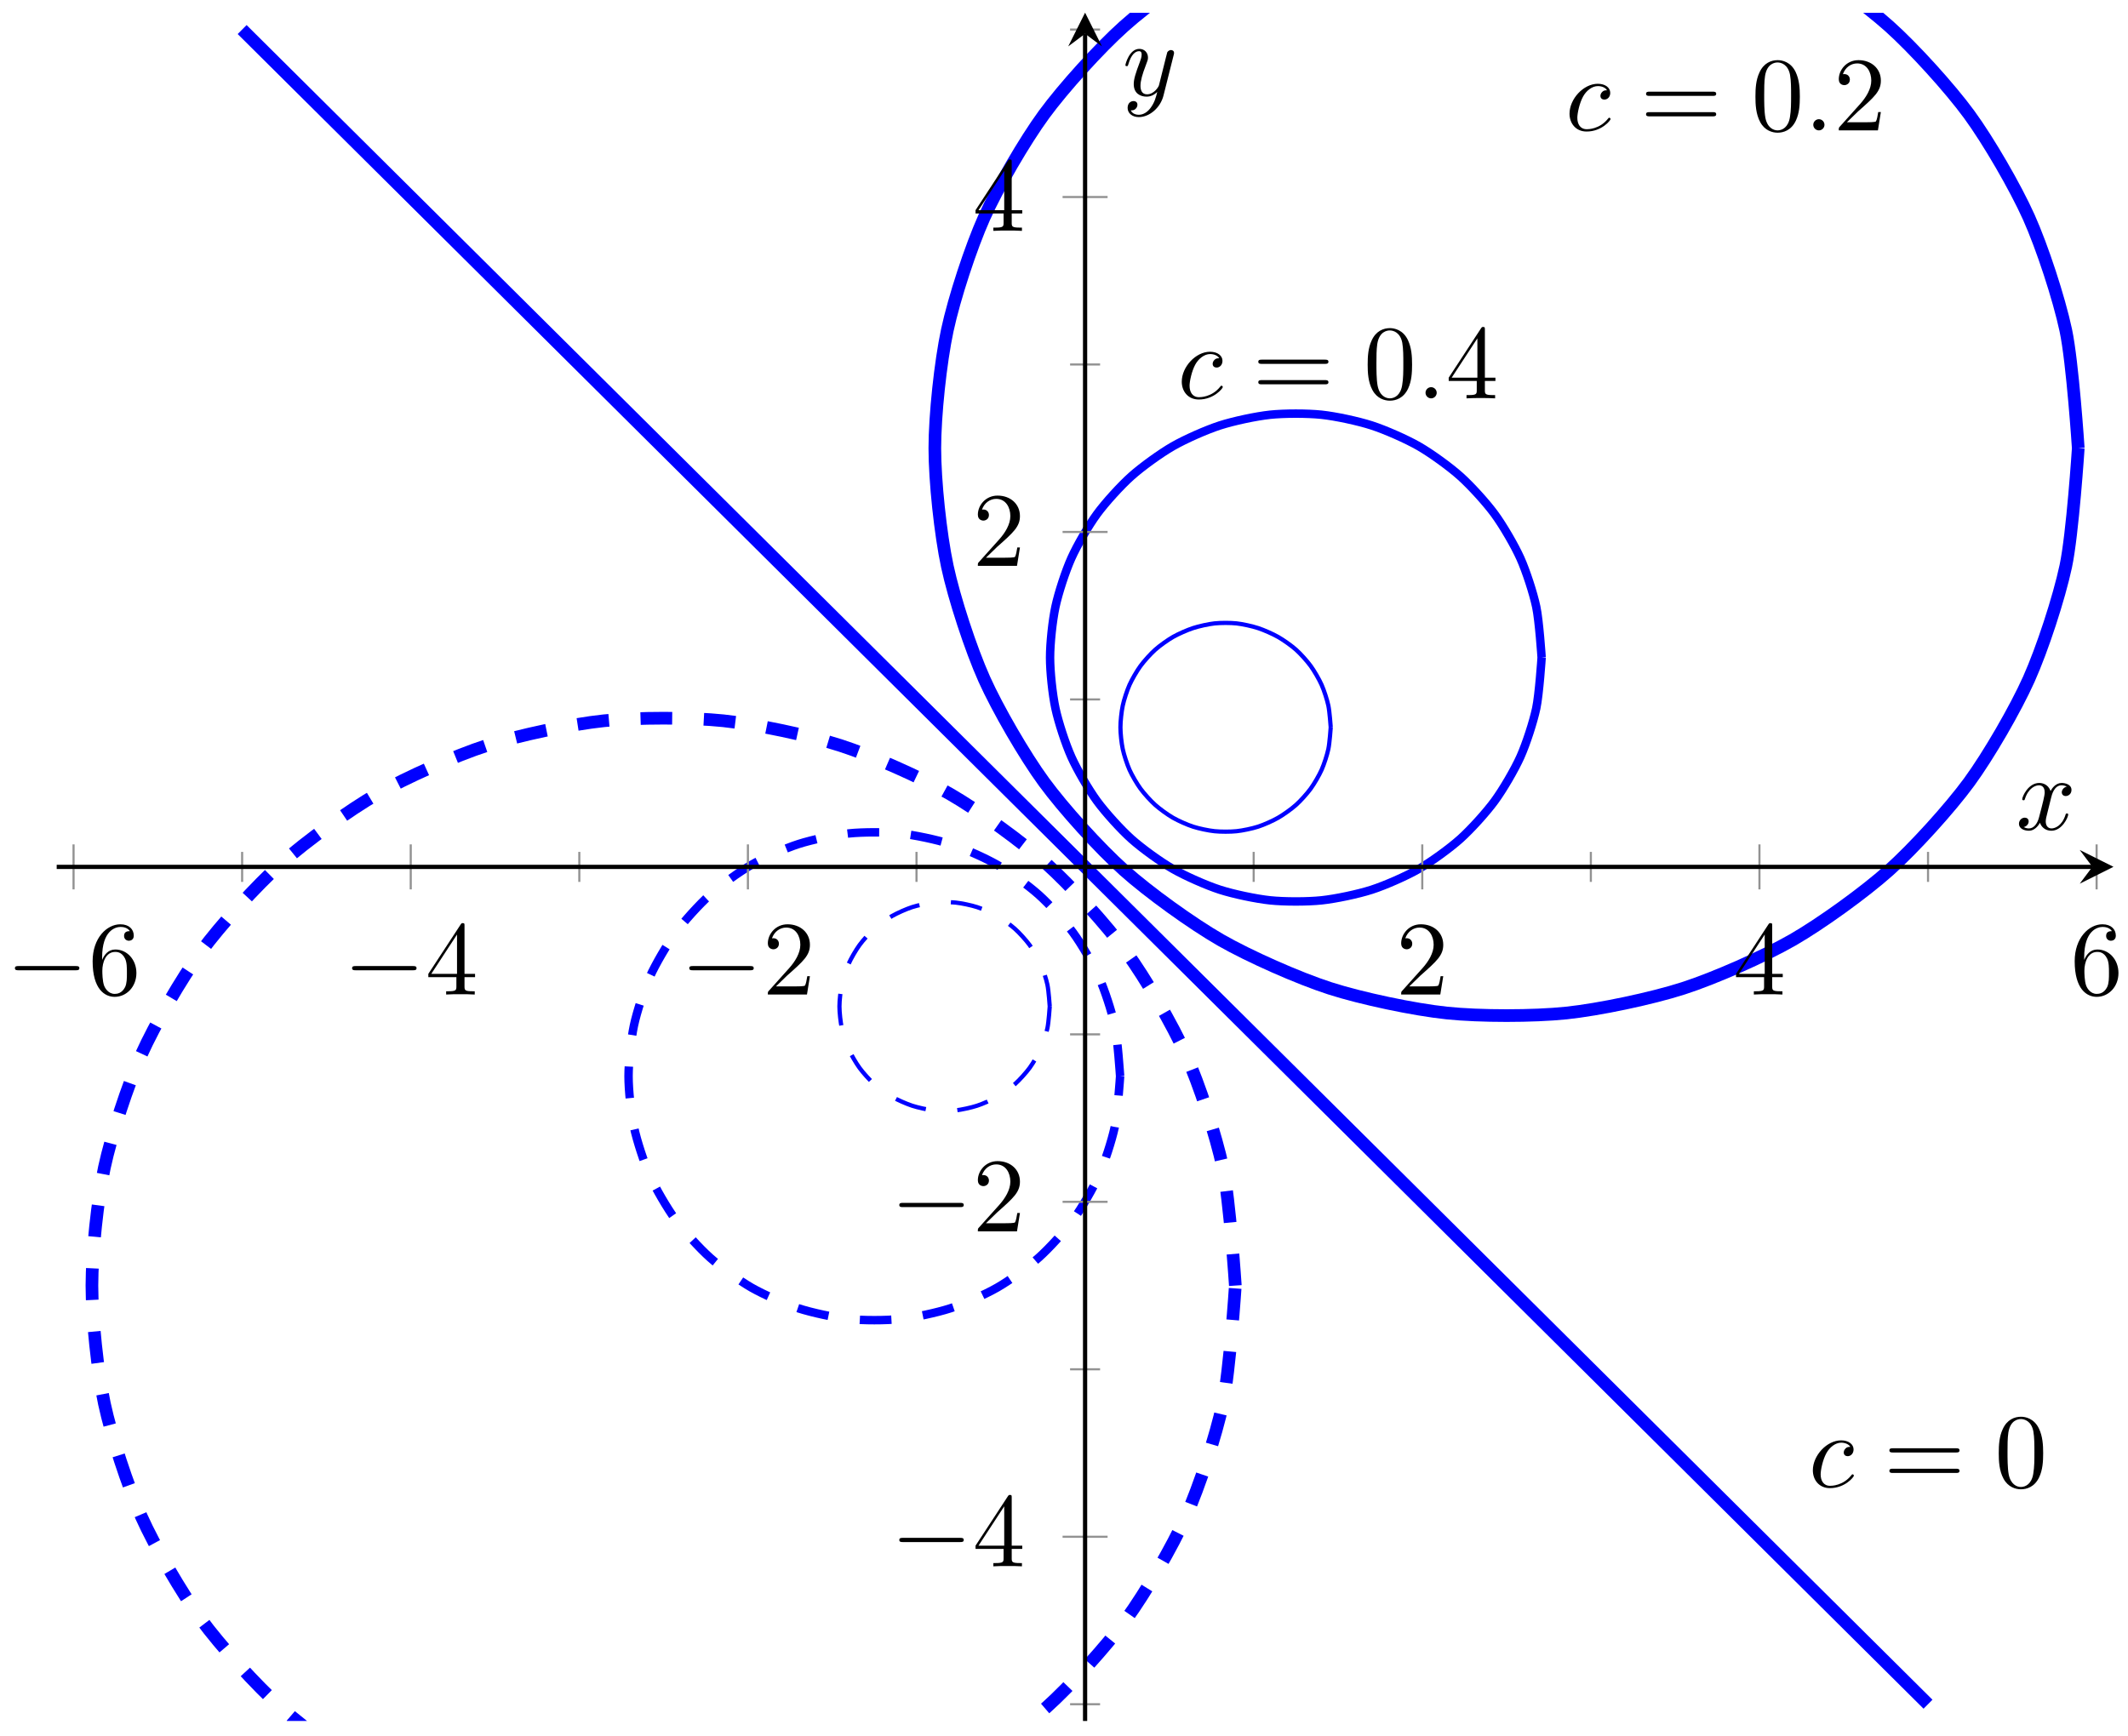 <svg xmlns="http://www.w3.org/2000/svg" xmlns:xlink="http://www.w3.org/1999/xlink" version="1.1" width="201" height="164" viewBox="0 0 201 164">
<defs>
<clipPath id="clip_1">
<path transform="matrix(1,0,0,-1,5.355,174.827)" d="M0 12.231H194.274V173.617H0Z"/>
</clipPath>
<path id="font_2_2" d="M.396 .38C.38 .38 .366 .38 .352 .366 .336 .351 .334 .334 .334 .327 .334 .303 .352 .292 .371 .292 .4 .292 .427 .316 .427 .356 .427 .405 .38 .442 .309 .442 .174 .442 .041 .299 .041 .158 .041 .068 .099-.011 .203-.011 .346-.011 .43 .095 .43 .107 .43 .113 .424 .12 .418 .12 .413 .12 .411 .118 .405 .11 .326 .011 .217 .011 .205 .011 .142 .011 .115 .06 .115 .12 .115 .161 .135 .258 .169 .32 .2 .377 .255 .42 .31 .42 .344 .42 .382 .407 .396 .38Z"/>
<path id="font_3_5" d="M.687 .327C.702 .327 .721 .327 .721 .347 .721 .367 .702 .367 .688 .367H.089C.075 .367 .056 .367 .056 .347 .056 .327 .075 .327 .09 .327H.687M.688 .133C.702 .133 .721 .133 .721 .153 .721 .173 .702 .173 .687 .173H.09C.075 .173 .056 .173 .056 .153 .056 .133 .075 .133 .089 .133H.688Z"/>
<path id="font_3_1" d="M.46 .32C.46 .4 .455 .48 .42 .554 .374 .65 .292 .666 .25 .666 .19 .666 .117 .64 .076 .547 .044 .478 .039 .4 .039 .32 .039 .245 .043 .155 .084 .079 .127-.002 .2-.022 .249-.022 .303-.022 .379-.001 .423 .094 .455 .163 .46 .241 .46 .32M.249-0C.21-0 .151 .025 .133 .121 .122 .181 .122 .273 .122 .332 .122 .396 .122 .462 .13 .516 .149 .635 .224 .644 .249 .644 .282 .644 .348 .626 .367 .527 .377 .471 .377 .395 .377 .332 .377 .257 .377 .189 .366 .125 .351 .03 .294-0 .249-0Z"/>
<path id="font_2_1" d="M.192 .053C.192 .082 .168 .106 .139 .106 .11 .106 .086 .082 .086 .053 .086 .024 .11 0 .139 0 .168 0 .192 .024 .192 .053Z"/>
<path id="font_3_2" d="M.127 .077 .233 .18C.389 .318 .449 .372 .449 .472 .449 .586 .359 .666 .237 .666 .124 .666 .05 .574 .05 .485 .05 .429 .1 .429 .103 .429 .12 .429 .155 .441 .155 .482 .155 .508 .137 .534 .102 .534 .094 .534 .092 .534 .089 .533 .112 .598 .166 .635 .224 .635 .315 .635 .358 .554 .358 .472 .358 .392 .308 .313 .253 .251L.061 .037C.05 .026 .05 .024 .05 0H.421L.449 .174H.424C.419 .144 .412 .1 .402 .085 .395 .077 .329 .077 .307 .077H.127Z"/>
<path id="font_3_3" d="M.294 .165V.078C.294 .042 .292 .031 .218 .031H.197V0C.238 .003 .29 .003 .332 .003 .374 .003 .427 .003 .468 0V.031H.447C.373 .031 .371 .042 .371 .078V.165H.471V.196H.371V.651C.371 .671 .371 .677 .355 .677 .346 .677 .343 .677 .335 .665L.028 .196V.165H.294M.3 .196H.056L.3 .569V.196Z"/>
<path id="font_4_1" d="M.659 .23C.676 .23 .694 .23 .694 .25 .694 .27 .676 .27 .659 .27H.118C.101 .27 .083 .27 .083 .25 .083 .23 .101 .23 .118 .23H.659Z"/>
<path id="font_3_4" d="M.132 .328V.352C.132 .605 .256 .641 .307 .641 .331 .641 .373 .635 .395 .601 .38 .601 .34 .601 .34 .556 .34 .525 .364 .51 .386 .51 .402 .51 .432 .519 .432 .558 .432 .618 .388 .666 .305 .666 .177 .666 .042 .537 .042 .316 .042 .049 .158-.022 .251-.022 .362-.022 .457 .072 .457 .204 .457 .331 .368 .427 .257 .427 .189 .427 .152 .376 .132 .328M.251 .006C.188 .006 .158 .066 .152 .081 .134 .128 .134 .208 .134 .226 .134 .304 .166 .404 .256 .404 .272 .404 .318 .404 .349 .342 .367 .305 .367 .254 .367 .205 .367 .157 .367 .107 .35 .071 .32 .011 .274 .006 .251 .006Z"/>
<path id="font_2_3" d="M.334 .302C.34 .328 .363 .42 .433 .42 .438 .42 .462 .42 .483 .407 .455 .402 .435 .377 .435 .353 .435 .337 .446 .318 .473 .318 .495 .318 .527 .336 .527 .376 .527 .428 .468 .442 .434 .442 .376 .442 .341 .389 .329 .366 .304 .432 .25 .442 .221 .442 .117 .442 .06 .313 .06 .288 .06 .278 .07 .278 .072 .278 .08 .278 .083 .28 .085 .289 .119 .395 .185 .42 .219 .42 .238 .42 .273 .411 .273 .353 .273 .322 .256 .255 .219 .115 .203 .053 .168 .011 .124 .011 .118 .011 .095 .011 .074 .024 .099 .029 .121 .05 .121 .078 .121 .105 .099 .113 .084 .113 .054 .113 .029 .087 .029 .055 .029 .009 .079-.011 .123-.011 .189-.011 .225 .059 .228 .065 .24 .028 .276-.011 .336-.011 .439-.011 .496 .118 .496 .143 .496 .153 .487 .153 .484 .153 .475 .153 .473 .149 .471 .142 .438 .035 .37 .011 .338 .011 .299 .011 .283 .043 .283 .077 .283 .099 .289 .121 .3 .165L.334 .302Z"/>
<path id="font_2_4" d="M.486 .381C.49 .395 .49 .397 .49 .404 .49 .422 .476 .431 .461 .431 .451 .431 .435 .425 .426 .41 .424 .405 .416 .374 .412 .356 .405 .33 .398 .303 .392 .276L.347 .096C.343 .081 .3 .011 .234 .011 .183 .011 .172 .055 .172 .092 .172 .138 .189 .2 .223 .288 .239 .329 .243 .34 .243 .36 .243 .405 .211 .442 .161 .442 .066 .442 .029 .297 .029 .288 .029 .278 .039 .278 .041 .278 .051 .278 .052 .28 .057 .296 .084 .39 .124 .42 .158 .42 .166 .42 .183 .42 .183 .388 .183 .363 .173 .337 .166 .318 .126 .212 .108 .155 .108 .108 .108 .019 .171-.011 .23-.011 .269-.011 .303 .006 .331 .034 .318-.018 .306-.067 .266-.12 .24-.154 .202-.183 .156-.183 .142-.183 .097-.18 .08-.141 .096-.141 .109-.141 .123-.129 .133-.12 .143-.107 .143-.088 .143-.057 .116-.053 .106-.053 .083-.053 .05-.069 .05-.118 .05-.168 .094-.205 .156-.205 .259-.205 .362-.114 .39-.001L.486 .381Z"/>
</defs>
<g clip-path="url(#clip_1)">
<path transform="matrix(1,0,0,-1,5.355,174.827)" stroke-width=".399" stroke-linecap="butt" stroke-miterlimit="10" stroke-linejoin="miter" fill="none" stroke="#0000ff" d="M120.338 106.109C120.338 106.109 120.235 107.604 120.115 108.161 119.996 108.718 119.71 109.602 119.478 110.123 119.246 110.643 118.779 111.45 118.443 111.911 118.107 112.372 117.484 113.066 117.058 113.445 116.631 113.825 115.867 114.365 115.37 114.648 114.873 114.931 114.02 115.309 113.475 115.486 112.93 115.664 112.014 115.868 111.445 115.929 110.875 115.991 109.938 115.991 109.368 115.929 108.798 115.868 107.883 115.664 107.338 115.486 106.793 115.309 105.937 114.931 105.441 114.648 104.945 114.365 104.189 113.825 103.763 113.445 103.337 113.066 102.71 112.372 102.373 111.911 102.036 111.45 101.567 110.643 101.334 110.123 101.102 109.602 100.813 108.718 100.694 108.161 100.575 107.604 100.476 106.678 100.476 106.109 100.476 105.539 100.575 104.615 100.694 104.058 100.813 103.501 101.102 102.616 101.334 102.096 101.567 101.576 102.036 100.77 102.373 100.31 102.71 99.849 103.337 99.157 103.763 98.777 104.189 98.396 104.945 97.849 105.441 97.565 105.937 97.28 106.793 96.9 107.338 96.724 107.883 96.548 108.798 96.355 109.368 96.296 109.938 96.236 110.875 96.236 111.445 96.296 112.014 96.355 112.93 96.548 113.475 96.724 114.02 96.9 114.873 97.28 115.37 97.565 115.867 97.849 116.631 98.396 117.058 98.777 117.484 99.157 118.107 99.849 118.443 100.31 118.779 100.77 119.246 101.576 119.478 102.096 119.71 102.616 119.996 103.501 120.115 104.058 120.235 104.615 120.338 106.109 120.338 106.109"/>
<path transform="matrix(1,0,0,-1,5.355,174.827)" stroke-width=".797" stroke-linecap="butt" stroke-miterlimit="10" stroke-linejoin="miter" fill="none" stroke="#0000ff" d="M140.259 112.702C140.259 112.702 140.028 116.194 139.75 117.496 139.471 118.798 138.798 120.868 138.253 122.084 137.707 123.3 136.605 125.186 135.816 126.261 135.028 127.337 133.562 128.948 132.568 129.837 131.574 130.726 129.81 132.004 128.651 132.669 127.491 133.334 125.483 134.219 124.208 134.631 122.933 135.044 120.792 135.503 119.462 135.644 118.132 135.784 115.953 135.784 114.621 135.644 113.29 135.503 111.143 135.044 109.868 134.631 108.594 134.219 106.595 133.334 105.435 132.669 104.275 132.004 102.505 130.726 101.51 129.837 100.514 128.948 99.049 127.337 98.262 126.261 97.475 125.186 96.38 123.3 95.836 122.084 95.291 120.868 94.614 118.798 94.336 117.496 94.057 116.194 93.829 114.032 93.829 112.702 93.829 111.371 94.057 109.208 94.336 107.906 94.614 106.604 95.291 104.536 95.836 103.321 96.38 102.105 97.475 100.222 98.262 99.145 99.049 98.069 100.514 96.452 101.51 95.561 102.505 94.671 104.275 93.392 105.435 92.727 106.595 92.062 108.594 91.177 109.868 90.766 111.143 90.354 113.29 89.902 114.621 89.763 115.953 89.623 118.132 89.623 119.462 89.763 120.792 89.902 122.933 90.354 124.208 90.766 125.483 91.177 127.491 92.062 128.651 92.727 129.81 93.392 131.574 94.671 132.568 95.561 133.562 96.452 135.028 98.069 135.816 99.145 136.605 100.222 137.707 102.105 138.253 103.321 138.798 104.536 139.471 106.604 139.75 107.906 140.028 109.208 140.259 112.702 140.259 112.702"/>
<path transform="matrix(1,0,0,-1,5.355,174.827)" stroke-width="1.196" stroke-linecap="butt" stroke-miterlimit="10" stroke-linejoin="miter" fill="none" stroke="#0000ff" d="M190.946 132.479C190.946 132.479 190.415 140.607 189.767 143.634 189.12 146.661 187.546 151.471 186.28 154.298 185.014 157.126 182.474 161.508 180.643 164.013 178.811 166.518 175.394 170.279 173.079 172.351 170.763 174.424 166.652 177.402 163.954 178.949 161.257 180.497 156.601 182.549 153.635 183.506 150.67 184.463 145.682 185.523 142.584 185.848 139.487 186.173 134.408 186.173 131.31 185.848 128.212 185.523 123.223 184.463 120.259 183.506 117.294 182.549 112.644 180.497 109.946 178.949 107.248 177.402 103.129 174.424 100.814 172.351 98.498 170.279 95.091 166.518 93.259 164.013 91.428 161.508 88.882 157.126 87.614 154.298 86.347 151.471 84.773 146.661 84.125 143.634 83.477 140.607 82.945 135.575 82.945 132.479 82.945 129.384 83.477 124.352 84.125 121.325 84.773 118.297 86.347 113.489 87.614 110.661 88.882 107.832 91.428 103.446 93.259 100.941 95.091 98.436 98.498 94.677 100.814 92.605 103.129 90.534 107.248 87.561 109.946 86.013 112.644 84.465 117.294 82.406 120.259 81.45 123.223 80.493 128.212 79.441 131.31 79.117 134.408 78.794 139.487 78.794 142.584 79.117 145.682 79.441 150.67 80.493 153.635 81.45 156.601 82.406 161.257 84.465 163.954 86.013 166.652 87.561 170.763 90.534 173.079 92.605 175.394 94.677 178.811 98.436 180.643 100.941 182.474 103.446 185.014 107.832 186.28 110.661 187.546 113.489 189.12 118.297 189.767 121.325 190.415 124.352 190.946 132.479 190.946 132.479"/>
<path transform="matrix(1,0,0,-1,5.355,174.827)" stroke-width=".399" stroke-linecap="butt" stroke-dasharray="2.989,2.989" stroke-miterlimit="10" stroke-linejoin="miter" fill="none" stroke="#0000ff" d="M93.798 79.739C93.798 79.739 93.698 81.233 93.579 81.79 93.46 82.347 93.172 83.232 92.939 83.752 92.706 84.272 92.238 85.078 91.901 85.538 91.564 85.999 90.937 86.69 90.511 87.071 90.085 87.452 89.328 87.999 88.832 88.283 88.336 88.568 87.481 88.947 86.936 89.123 86.391 89.299 85.475 89.493 84.906 89.552 84.336 89.612 83.399 89.612 82.829 89.552 82.259 89.493 81.343 89.299 80.799 89.123 80.254 88.947 79.401 88.568 78.904 88.283 78.407 87.999 77.642 87.452 77.216 87.071 76.789 86.69 76.166 85.999 75.83 85.538 75.495 85.078 75.027 84.272 74.795 83.752 74.563 83.232 74.278 82.347 74.158 81.79 74.039 81.233 73.935 80.308 73.935 79.739 73.935 79.17 74.039 78.244 74.158 77.687 74.278 77.13 74.563 76.245 74.795 75.725 75.027 75.205 75.495 74.398 75.83 73.937 76.166 73.476 76.789 72.782 77.216 72.402 77.642 72.023 78.407 71.483 78.904 71.2 79.401 70.917 80.254 70.539 80.799 70.361 81.343 70.184 82.259 69.98 82.829 69.918 83.399 69.857 84.336 69.857 84.906 69.918 85.475 69.98 86.391 70.184 86.936 70.361 87.481 70.539 88.336 70.917 88.832 71.2 89.328 71.483 90.085 72.023 90.511 72.402 90.937 72.782 91.564 73.476 91.901 73.937 92.238 74.398 92.706 75.205 92.939 75.725 93.172 76.245 93.46 77.13 93.579 77.687 93.698 78.244 93.798 79.739 93.798 79.739"/>
<path transform="matrix(1,0,0,-1,5.355,174.827)" stroke-width=".797" stroke-linecap="butt" stroke-dasharray="2.989,2.989" stroke-miterlimit="10" stroke-linejoin="miter" fill="none" stroke="#0000ff" d="M100.444 73.146C100.444 73.146 100.216 76.64 99.938 77.942 99.66 79.243 98.983 81.312 98.438 82.527 97.893 83.743 96.799 85.626 96.011 86.703 95.224 87.779 93.759 89.396 92.764 90.286 91.769 91.177 89.999 92.455 88.839 93.121 87.679 93.786 85.68 94.671 84.406 95.082 83.131 95.493 80.983 95.946 79.652 96.085 78.321 96.224 76.141 96.224 74.811 96.085 73.481 95.946 71.341 95.493 70.066 95.082 68.791 94.671 66.783 93.786 65.623 93.121 64.463 92.455 62.7 91.177 61.706 90.286 60.712 89.396 59.246 87.779 58.457 86.703 57.669 85.626 56.567 83.743 56.021 82.527 55.475 81.312 54.802 79.243 54.524 77.942 54.246 76.64 54.014 74.477 54.014 73.146 54.014 71.816 54.246 69.654 54.524 68.352 54.802 67.05 55.475 64.98 56.021 63.764 56.567 62.547 57.669 60.662 58.457 59.586 59.246 58.511 60.712 56.9 61.706 56.011 62.7 55.122 64.463 53.844 65.623 53.178 66.783 52.513 68.791 51.629 70.066 51.217 71.341 50.804 73.481 50.344 74.811 50.204 76.141 50.063 78.321 50.063 79.652 50.204 80.983 50.344 83.131 50.804 84.406 51.217 85.68 51.629 87.679 52.513 88.839 53.178 89.999 53.844 91.769 55.122 92.764 56.011 93.759 56.9 95.224 58.511 96.011 59.586 96.799 60.662 97.893 62.547 98.438 63.764 98.983 64.98 99.66 67.05 99.938 68.352 100.216 69.654 100.444 73.146 100.444 73.146"/>
<path transform="matrix(1,0,0,-1,5.355,174.827)" stroke-width="1.196" stroke-linecap="butt" stroke-dasharray="2.989,2.989" stroke-miterlimit="10" stroke-linejoin="miter" fill="none" stroke="#0000ff" d="M111.328 53.368C111.328 53.368 110.796 61.496 110.148 64.523 109.501 67.55 107.927 72.359 106.659 75.187 105.392 78.015 102.846 82.402 101.014 84.907 99.183 87.412 95.775 91.171 93.46 93.242 91.145 95.314 87.025 98.287 84.328 99.835 81.63 101.383 76.979 103.441 74.015 104.398 71.051 105.355 66.061 106.407 62.964 106.73 59.866 107.054 54.787 107.054 51.69 106.73 48.592 106.407 43.603 105.355 40.638 104.398 37.673 103.441 33.017 101.383 30.319 99.835 27.622 98.287 23.51 95.314 21.195 93.242 18.879 91.171 15.463 87.412 13.631 84.907 11.799 82.402 9.26 78.015 7.994 75.187 6.728 72.359 5.154 67.55 4.506 64.523 3.859 61.496 3.328 56.464 3.328 53.368 3.328 50.273 3.859 45.241 4.506 42.214 5.154 39.186 6.728 34.377 7.994 31.549 9.26 28.722 11.799 24.339 13.631 21.835 15.463 19.33 18.879 15.569 21.195 13.496 23.51 11.424 27.622 8.446 30.319 6.898 33.017 5.351 37.673 3.299 40.638 2.342 43.603 1.385 48.592 .325 51.69 0 54.787-.325 59.866-.325 62.964 0 66.061 .325 71.051 1.385 74.015 2.342 76.979 3.299 81.63 5.351 84.328 6.898 87.025 8.446 91.145 11.424 93.46 13.496 95.775 15.569 99.183 19.33 101.014 21.835 102.846 24.339 105.392 28.722 106.659 31.549 107.927 34.377 109.501 39.186 110.148 42.214 110.796 45.241 111.328 53.368 111.328 53.368"/>
<path transform="matrix(1,0,0,-1,5.355,174.827)" stroke-width="1.196" stroke-linecap="butt" stroke-miterlimit="10" stroke-linejoin="miter" fill="none" stroke="#0000ff" d="M17.516 172.035 24.151 165.442 30.786 158.85 37.421 152.258 44.056 145.665 50.691 139.073 57.326 132.48 63.961 125.888 70.596 119.295 77.231 112.703 83.866 106.11 90.501 99.518 97.136 92.925 103.77 86.333 110.405 79.74 117.04 73.148 123.675 66.555 130.31 59.963 136.945 53.37 143.58 46.778 150.215 40.185 156.85 33.593 163.485 27 170.12 20.408 176.755 13.815"/>
<path transform="matrix(1,0,0,-1,5.355,174.827)" stroke-width=".399" stroke-linecap="butt" stroke-miterlimit="10" stroke-linejoin="miter" fill="none" stroke="#000000" d="M176.757 37.546"/>
<use data-text="c" xlink:href="#font_2_2" transform="matrix(9.963,0,0,-9.963,170.824,140.488)"/>
<use data-text="=" xlink:href="#font_3_5" transform="matrix(9.963,0,0,-9.963,177.903,140.488)"/>
<use data-text="0" xlink:href="#font_3_1" transform="matrix(9.963,0,0,-9.963,188.404,140.488)"/>
<path transform="matrix(1,0,0,-1,5.355,174.827)" stroke-width=".399" stroke-linecap="butt" stroke-miterlimit="10" stroke-linejoin="miter" fill="none" stroke="#000000" d="M157.648 165.706"/>
<use data-text="c" xlink:href="#font_2_2" transform="matrix(9.963,0,0,-9.963,147.841,12.318)"/>
<use data-text="=" xlink:href="#font_3_5" transform="matrix(9.963,0,0,-9.963,154.92,12.318)"/>
<use data-text="0" xlink:href="#font_3_1" transform="matrix(9.963,0,0,-9.963,165.421,12.318)"/>
<use data-text="." xlink:href="#font_2_1" transform="matrix(9.963,0,0,-9.963,170.417,12.318)"/>
<use data-text="2" xlink:href="#font_3_2" transform="matrix(9.963,0,0,-9.963,173.184,12.318)"/>
<path transform="matrix(1,0,0,-1,5.355,174.827)" stroke-width=".399" stroke-linecap="butt" stroke-miterlimit="10" stroke-linejoin="miter" fill="none" stroke="#000000" d="M121.023 140.391"/>
<use data-text="c" xlink:href="#font_2_2" transform="matrix(9.963,0,0,-9.963,111.215,37.636)"/>
<use data-text="=" xlink:href="#font_3_5" transform="matrix(9.963,0,0,-9.963,118.294,37.636)"/>
<use data-text="0" xlink:href="#font_3_1" transform="matrix(9.963,0,0,-9.963,128.795,37.636)"/>
<use data-text="." xlink:href="#font_2_1" transform="matrix(9.963,0,0,-9.963,133.791,37.636)"/>
<use data-text="4" xlink:href="#font_3_3" transform="matrix(9.963,0,0,-9.963,136.558,37.636)"/>
</g>
<path transform="matrix(1,0,0,-1,5.355,174.827)" stroke-width=".199" stroke-linecap="butt" stroke-miterlimit="10" stroke-linejoin="miter" fill="none" stroke="#929292" d="M17.516 91.506V94.341M49.365 91.506V94.341M81.213 91.506V94.341M113.061 91.506V94.341M144.909 91.506V94.341M176.757 91.506V94.341"/>
<path transform="matrix(1,0,0,-1,5.355,174.827)" stroke-width=".199" stroke-linecap="butt" stroke-miterlimit="10" stroke-linejoin="miter" fill="none" stroke="#929292" d="M1.592 90.798V95.05M33.441 90.798V95.05M65.289 90.798V95.05M128.985 90.798V95.05M160.833 90.798V95.05M192.681 90.798V95.05"/>
<path transform="matrix(1,0,0,-1,5.355,174.827)" stroke-width=".199" stroke-linecap="butt" stroke-miterlimit="10" stroke-linejoin="miter" fill="none" stroke="#929292" d="M95.719 13.813H98.554M95.719 45.457H98.554M95.719 77.102H98.554M95.719 108.746H98.554M95.719 140.391H98.554M95.719 172.035H98.554"/>
<path transform="matrix(1,0,0,-1,5.355,174.827)" stroke-width=".199" stroke-linecap="butt" stroke-miterlimit="10" stroke-linejoin="miter" fill="none" stroke="#929292" d="M95.011 29.635H99.263M95.011 61.279H99.263M95.011 124.568H99.263M95.011 156.213H99.263"/>
<path transform="matrix(1,0,0,-1,5.355,174.827)" stroke-width=".399" stroke-linecap="butt" stroke-miterlimit="10" stroke-linejoin="miter" fill="none" stroke="#000000" d="M0 92.924H192.281"/>
<path transform="matrix(1,0,0,-1,197.636,81.896)" d="M1.993 0-1.196 1.594 0 0-1.196-1.594"/>
<path transform="matrix(1,0,0,-1,5.355,174.827)" stroke-width=".399" stroke-linecap="butt" stroke-miterlimit="10" stroke-linejoin="miter" fill="none" stroke="#000000" d="M97.137 12.231V171.625"/>
<path transform="matrix(0,-1,-1,-0,102.492,3.188)" d="M1.993 0-1.196 1.594 0 0-1.196-1.594"/>
<use data-text="&#x2212;" xlink:href="#font_4_1" transform="matrix(9.963,0,0,-9.963,.582,93.962)"/>
<use data-text="6" xlink:href="#font_3_4" transform="matrix(9.963,0,0,-9.963,8.331,93.962)"/>
<use data-text="&#x2212;" xlink:href="#font_4_1" transform="matrix(9.963,0,0,-9.963,32.43,93.962)"/>
<use data-text="4" xlink:href="#font_3_3" transform="matrix(9.963,0,0,-9.963,40.179,93.962)"/>
<use data-text="&#x2212;" xlink:href="#font_4_1" transform="matrix(9.963,0,0,-9.963,64.279,93.962)"/>
<use data-text="2" xlink:href="#font_3_2" transform="matrix(9.963,0,0,-9.963,72.028,93.962)"/>
<use data-text="2" xlink:href="#font_3_2" transform="matrix(9.963,0,0,-9.963,131.849,93.962)"/>
<use data-text="4" xlink:href="#font_3_3" transform="matrix(9.963,0,0,-9.963,163.697,93.962)"/>
<use data-text="6" xlink:href="#font_3_4" transform="matrix(9.963,0,0,-9.963,195.546,93.962)"/>
<use data-text="&#x2212;" xlink:href="#font_4_1" transform="matrix(9.963,0,0,-9.963,84.116,147.985)"/>
<use data-text="4" xlink:href="#font_3_3" transform="matrix(9.963,0,0,-9.963,91.865,147.985)"/>
<use data-text="&#x2212;" xlink:href="#font_4_1" transform="matrix(9.963,0,0,-9.963,84.116,116.338)"/>
<use data-text="2" xlink:href="#font_3_2" transform="matrix(9.963,0,0,-9.963,91.865,116.338)"/>
<use data-text="2" xlink:href="#font_3_2" transform="matrix(9.963,0,0,-9.963,91.865,53.459)"/>
<use data-text="4" xlink:href="#font_3_3" transform="matrix(9.963,0,0,-9.963,91.865,21.812)"/>
<use data-text="x" xlink:href="#font_2_3" transform="matrix(9.963,0,0,-9.963,190.411,78.378)"/>
<use data-text="y" xlink:href="#font_2_4" transform="matrix(9.963,0,0,-9.963,106.011,9.021)"/>
</svg>
